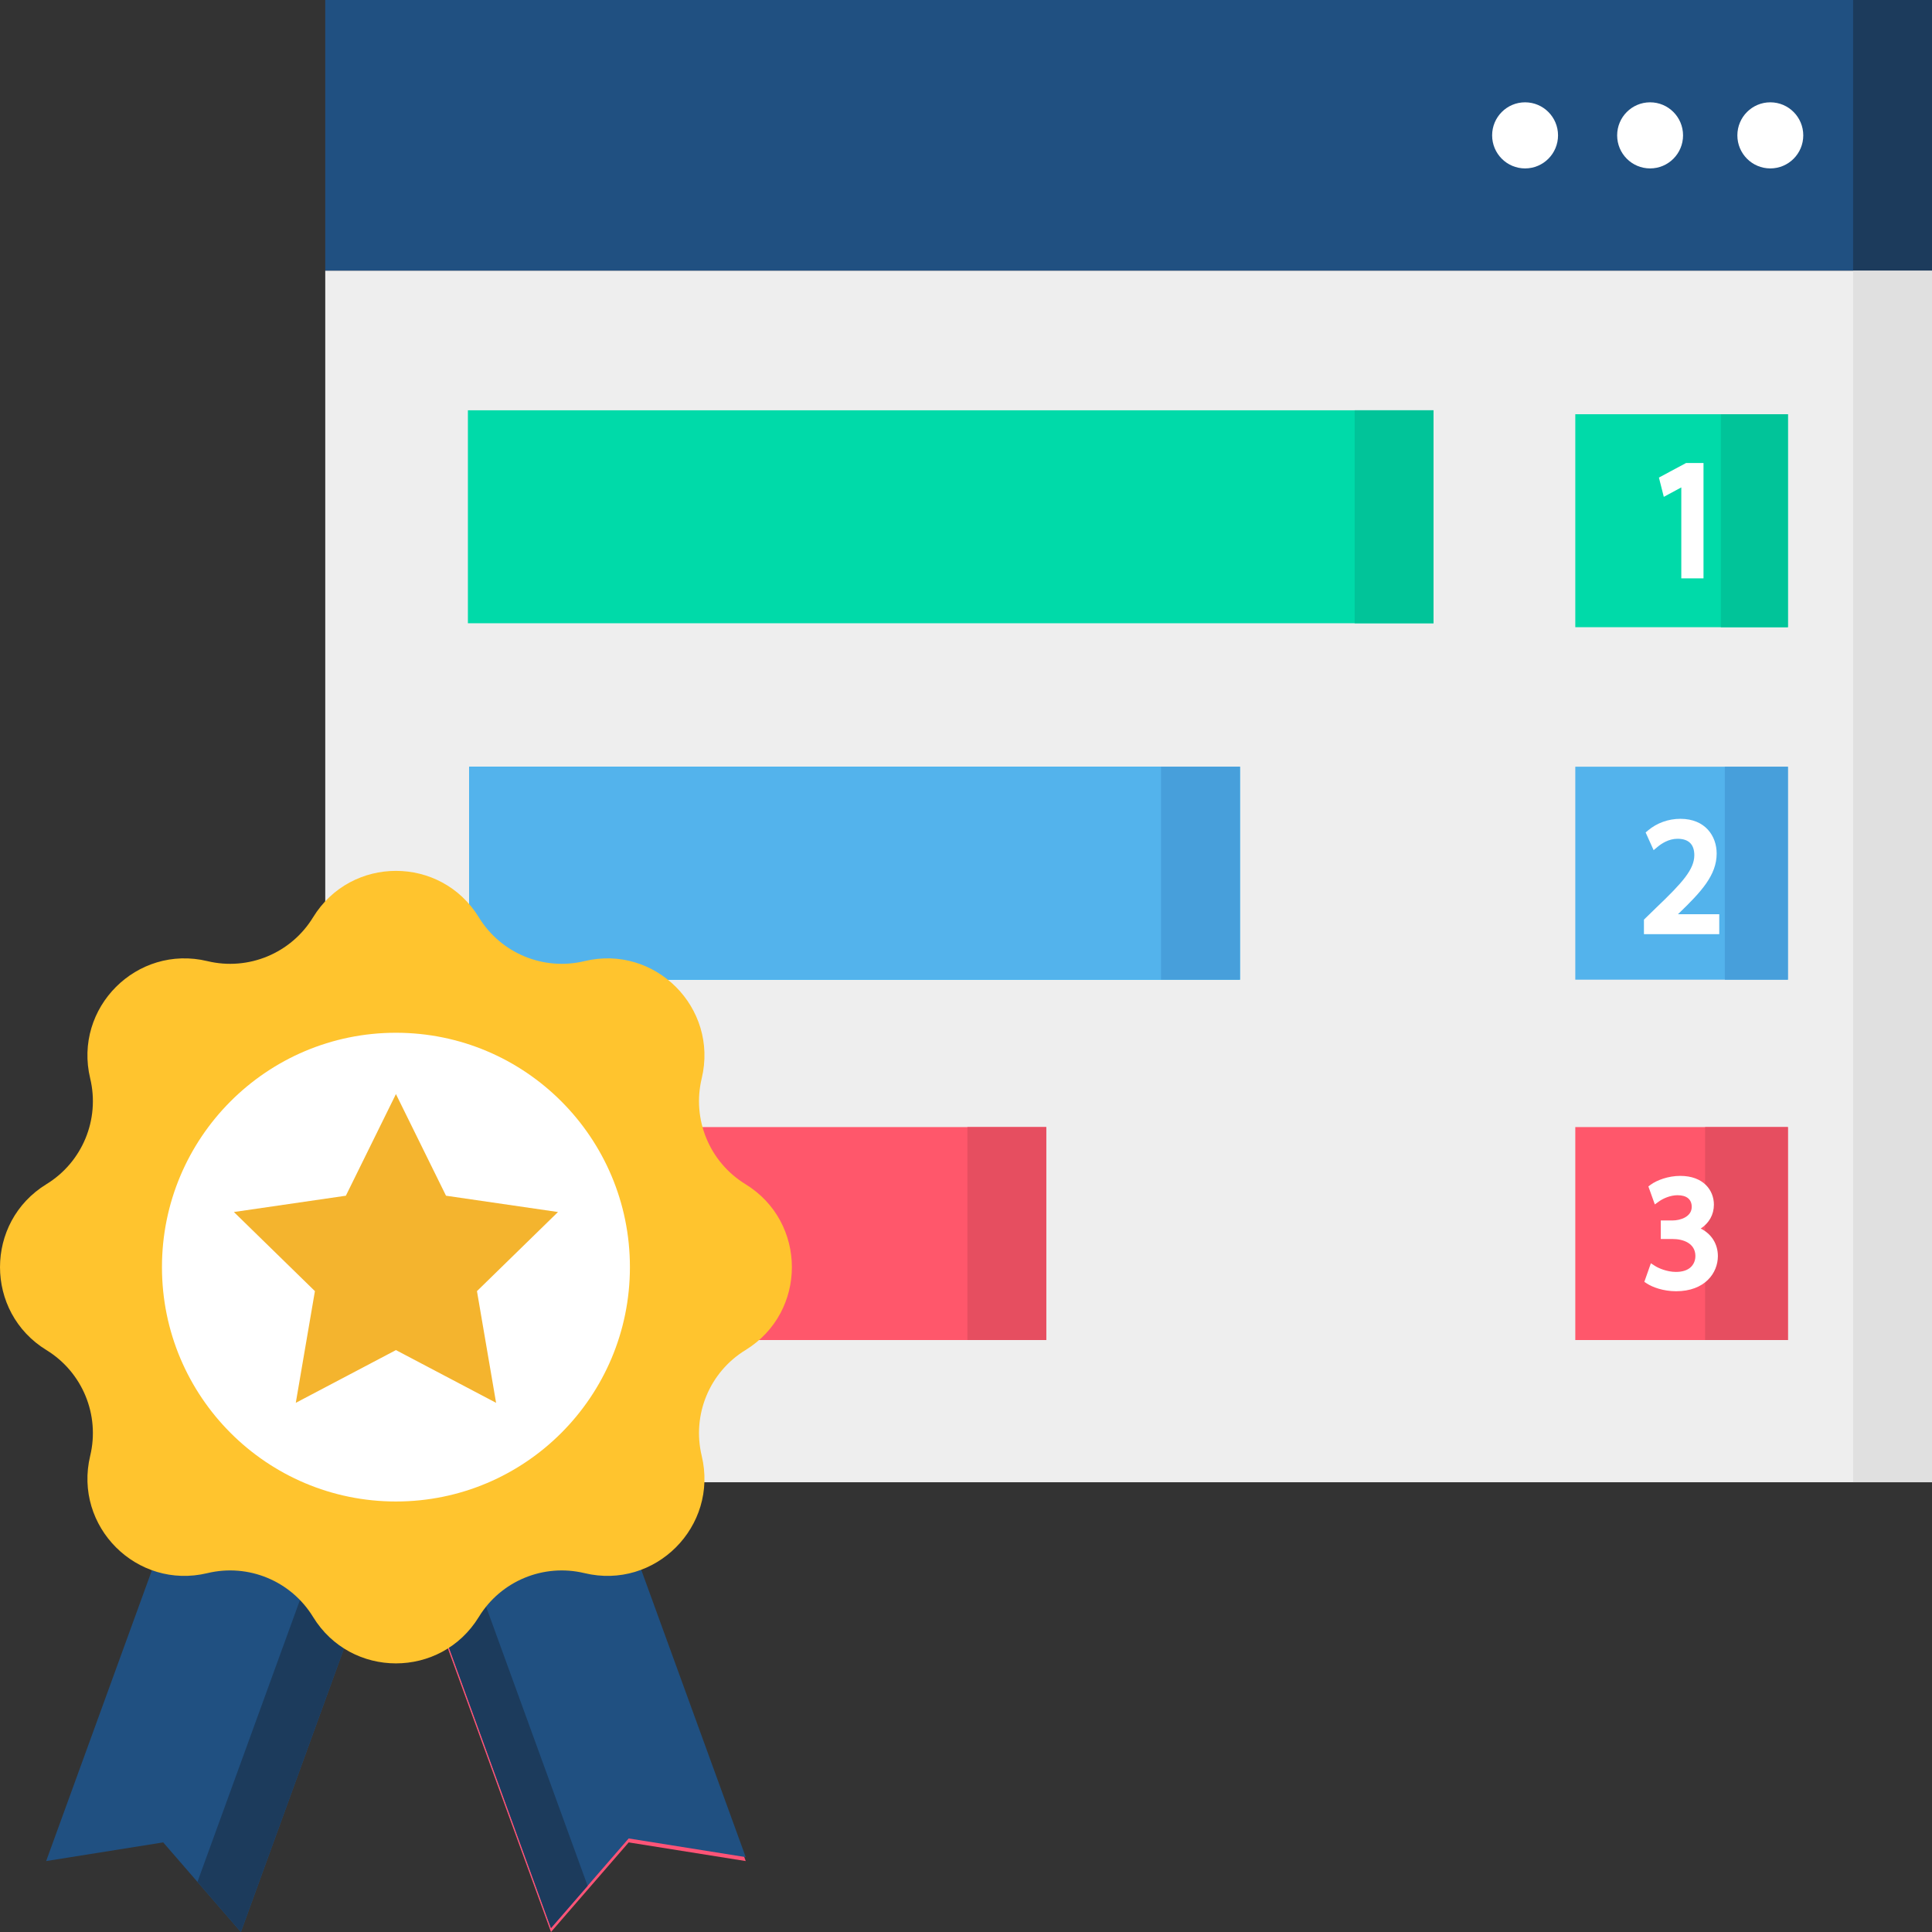 <svg id="Layer_1" enable-background="new 0 0 500 500" height="512" viewBox="0 0 500 500" width="512" xmlns="http://www.w3.org/2000/svg"><rect x="0" y="0" width="500" height="500" fill="#333333" stroke="none"/><g><g><g><g><path d="m84.172 0h415.824v70.066h-415.824z" fill="#205081"/></g><g><path d="m479.588 0h20.408v70.066h-20.408z" fill="#1c3b5c"/></g><g><path d="m84.174 70.066h415.824v313.541h-415.824z" fill="#eee"/></g><g><path d="m479.59 70.066h20.408v313.541h-20.408z" fill="#e0e0e0"/></g><g><ellipse cx="458.156" cy="35.033" fill="#fff" rx="8.528" ry="8.553"/></g><g><ellipse cx="427.045" cy="35.033" fill="#fff" rx="8.528" ry="8.553"/></g><g><ellipse cx="394.69" cy="35.033" fill="#fff" rx="8.528" ry="8.553"/></g></g><g><g><path d="m407.685 107.202h55.023v55.115h-55.023z" fill="#00daa9"/></g><g><path d="m445.361 107.202h17.347v55.115h-17.347z" fill="#01c499"/></g><g><path d="m436.341 119.832-7.015 3.762 1.264 4.992 4.528-2.448v23.548h5.748v-29.854z" fill="#fff"/></g></g><g><g><path d="m407.685 198.424h55.023v55.115h-55.023z" fill="#53b3ec"/></g><g><path d="m446.381 198.424h16.327v55.115h-16.327z" fill="#479fdb"/></g><g><path d="m434.244 236.598.317-.293c5.686-5.487 9.711-9.804 9.711-15.41 0-4.472-2.903-8.986-9.39-8.986-3.108 0-6.087 1.072-8.389 3.019l-.605.512 2.067 4.584 1.059-.884c.924-.772 2.817-2.066 5.114-2.066 2.893 0 4.359 1.441 4.359 4.272-.037 3.62-2.925 6.952-9.827 13.533l-3.21 3.123v3.761h19.492v-5.165z" fill="#fff"/></g></g><g><g><path d="m407.685 291.687h55.023v55.115h-55.023z" fill="#ff576b"/></g><g><path d="m441.279 291.687h21.429v55.115h-21.429z" fill="#e64e60"/></g><g><path d="m440.146 317.952c2.193-1.455 3.409-3.623 3.409-6.191 0-3.704-2.693-7.443-8.71-7.443-3.142 0-6.096 1.14-7.629 2.269l-.62.457 1.671 4.658 1.11-.795c1.022-.731 2.884-1.585 4.766-1.585 2.369 0 3.674 1.072 3.674 3.018 0 2.579-2.962 3.515-4.954 3.515h-3.055v4.797h3.055c2.831 0 5.868 1.144 5.903 4.361.01.504-.077 1.787-1.08 2.81-.876.894-2.207 1.347-3.957 1.347-2.371 0-4.561-1.003-5.388-1.532l-1.097-.704-1.693 4.806.676.444c1.395.917 4.208 1.988 7.543 1.988 7.431 0 10.816-4.715 10.816-9.096.001-3.157-1.681-5.765-4.44-7.124z" fill="#fff"/></g></g><g><g><path d="m121.094 106.181h249.896v55.115h-249.896z" fill="#00daa9"/></g><g><path d="m350.582 106.181h20.408v55.115h-20.408z" fill="#01c499"/></g><g><path d="m121.424 198.424h199.458v55.115h-199.458z" fill="#00b0ff"/></g><g><path d="m121.424 198.424h199.458v55.115h-199.458z" fill="#53b3ec"/></g><g><path d="m300.474 198.424h20.408v55.115h-20.408z" fill="#479fdb"/></g><g><path d="m121.754 291.687h149.021v55.115h-149.021z" fill="#ff576b"/></g><g><path d="m250.366 291.687h20.408v55.115h-20.408z" fill="#e64e60"/></g></g></g><g><g><path d="m192.995 481.642-30.294-4.831-20.103 23.189-41.271-113.484 50.397-18.358z" fill="#ff5477"/></g><g><path d="m192.995 480.622-30.294-4.832-20.103 23.19-41.271-113.484 50.397-18.358z" fill="#205081"/></g><g><g><path d="m113.205 381.169-11.878 4.327 41.271 113.484 9.476-10.931z" fill="#1c3b5c"/></g></g><g><path d="m11.943 481.642 30.293-4.831 20.103 23.189 41.271-113.484-50.396-18.358z" fill="#205081"/></g><g><g><path d="m89.521 381.384-38.422 105.65 11.24 12.966 41.271-113.484z" fill="#1c3b5c"/></g></g><g><g><path d="m192.92 349.403c16.024-9.823 16.024-33.121 0-42.944-9.298-5.7-13.869-16.745-11.322-27.355 4.391-18.286-12.07-34.76-30.341-30.366-10.602 2.55-21.638-2.025-27.333-11.331-9.815-16.037-33.094-16.037-42.909 0-5.695 9.306-16.731 13.881-27.333 11.331-18.271-4.394-34.732 12.08-30.341 30.366 2.548 10.61-2.024 21.656-11.322 27.355-16.024 9.823-16.024 33.121 0 42.944 9.298 5.7 13.869 16.745 11.322 27.355-4.391 18.286 12.07 34.76 30.341 30.366 10.602-2.55 21.638 2.025 27.333 11.331 9.815 16.037 33.094 16.037 42.909 0 5.695-9.306 16.731-13.881 27.333-11.331 18.271 4.394 34.732-12.08 30.341-30.366-2.548-10.61 2.024-21.655 11.322-27.355z" fill="#ffc42e"/></g><g><ellipse cx="102.469" cy="327.931" fill="#fff" rx="60.553" ry="60.654"/></g><g><path d="m102.469 349.402 25.919 13.649-4.95-28.909 20.968-20.474-28.978-4.217-12.959-26.303-12.959 26.303-28.978 4.217 20.969 20.474-4.95 28.909z" fill="#f4b42e"/></g></g></g></g></svg>